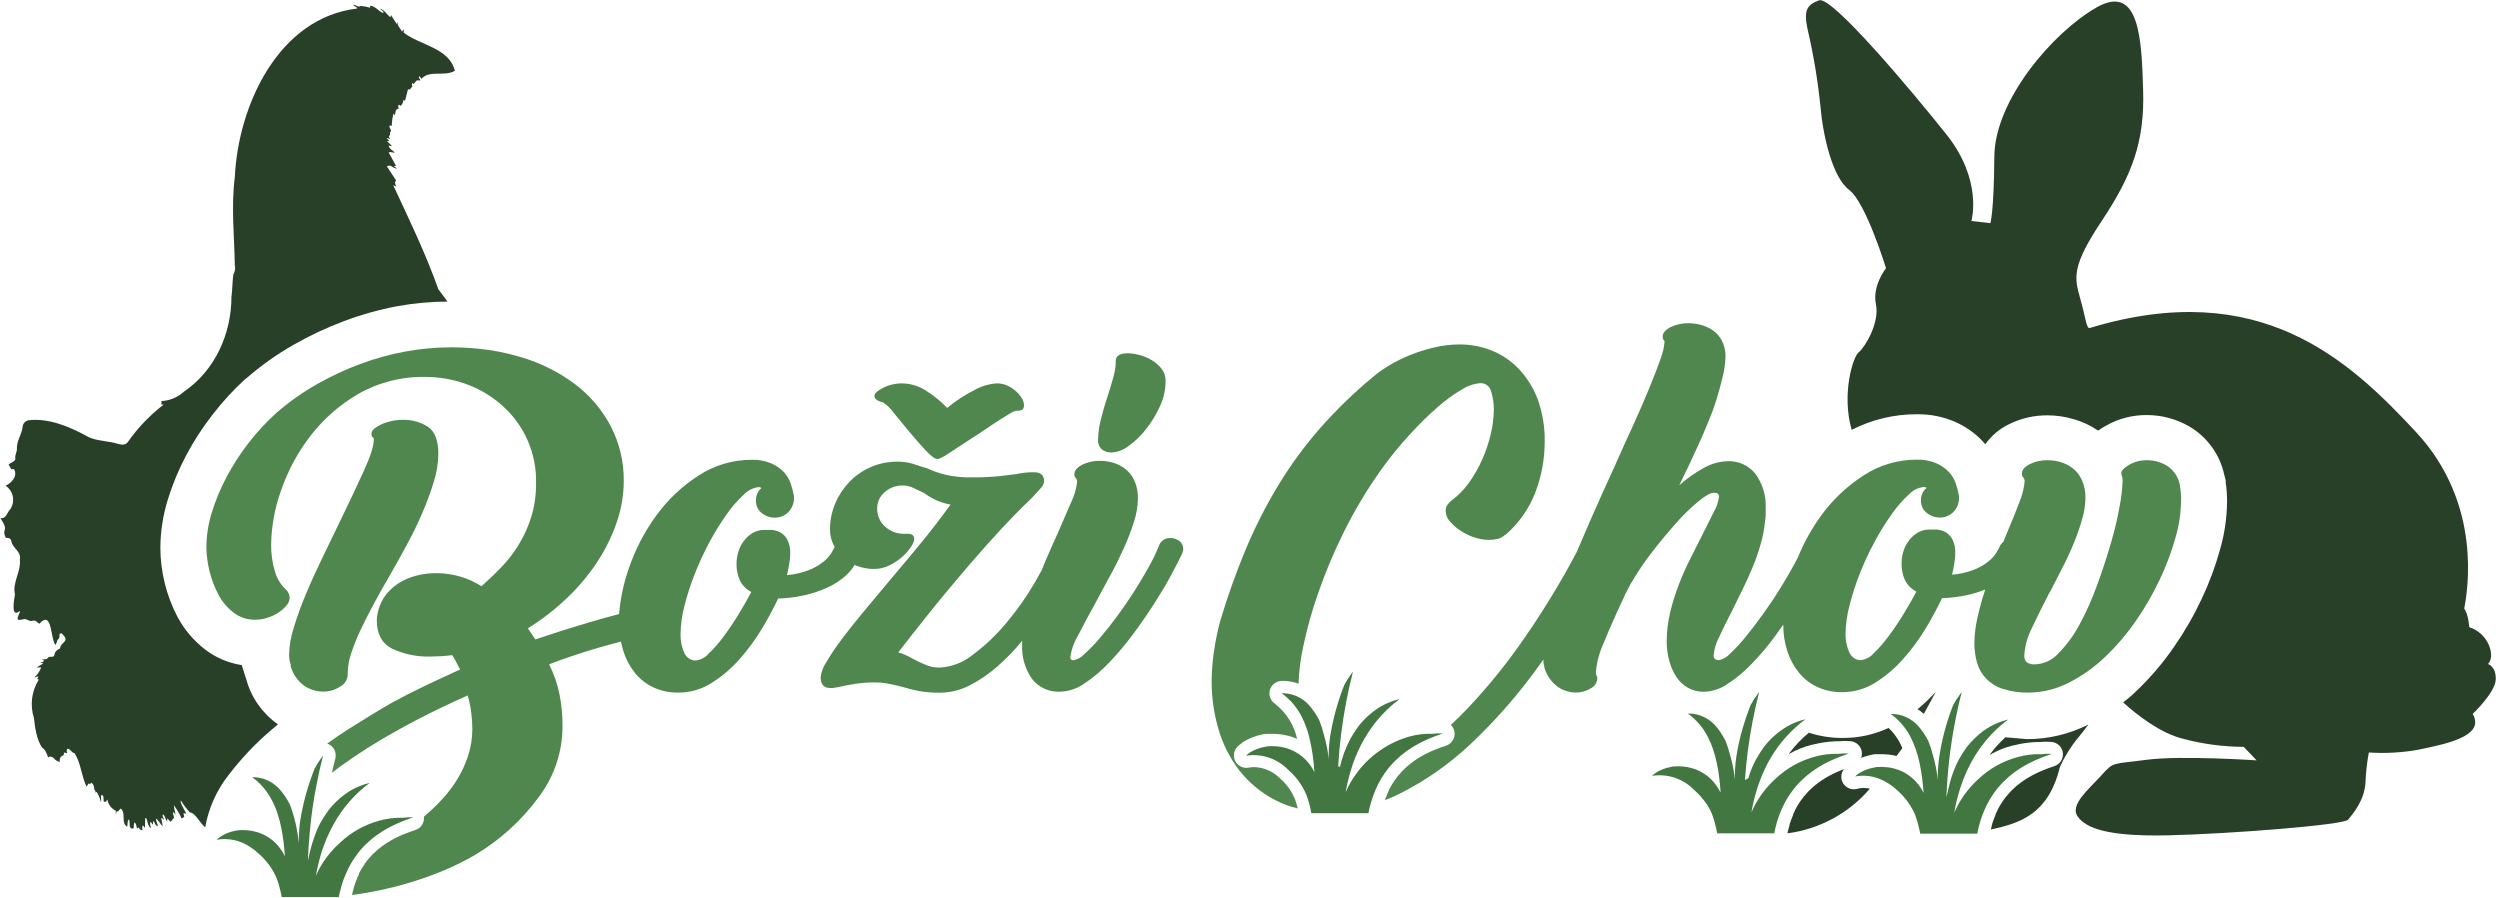 <svg width="543" height="195" viewBox="0 0 543 195" fill="none" xmlns="http://www.w3.org/2000/svg">
<path d="M404.68 171.13C405.171 171.133 405.661 171.19 406.14 171.3C401.572 176.634 395.193 180.089 388.23 181C388.34 180.47 388.48 179.95 388.63 179.45C388.631 179.427 388.631 179.403 388.63 179.38C388.63 179.3 388.68 179.23 388.7 179.15V179.05C388.77 178.83 388.85 178.61 388.92 178.39C388.99 178.17 389.03 178.1 389.08 177.96C389.13 177.82 389.3 177.37 389.44 177.07V176.99V176.93C389.55 176.68 389.7 176.36 389.86 176.06V175.99L389.92 175.88L390.01 175.72C390.12 175.51 390.23 175.3 390.36 175.09C390.381 175.049 390.404 175.009 390.43 174.97C390.48 174.89 390.53 174.82 390.57 174.74C390.61 174.66 390.79 174.39 390.95 174.16L391.06 174L391.12 173.91L391.17 173.84C391.36 173.57 391.56 173.3 391.79 173.01C392.02 172.72 392.45 172.24 392.79 171.88L392.91 171.77L393.18 171.51C393.41 171.29 393.64 171.06 393.87 170.86L394.13 170.65L394.34 170.49C394.56 170.297 394.79 170.117 395.03 169.95L395.54 169.59C395.74 169.45 395.98 169.28 396.22 169.14C396.397 169.021 396.581 168.91 396.77 168.81L397.49 168.41L398.08 168.11L398.88 167.73L399.48 167.47C399.75 167.35 400.01 167.24 400.26 167.15L400.52 167.05C400.219 167.426 400.025 167.876 399.958 168.353C399.891 168.83 399.954 169.316 400.14 169.76C400.345 170.254 400.692 170.676 401.137 170.973C401.582 171.271 402.105 171.43 402.64 171.43C402.818 171.428 402.995 171.412 403.17 171.38C403.661 171.235 404.168 171.151 404.68 171.13V171.13Z" fill="#283F28"/>
<path d="M410.19 158.11C411.498 159.337 412.522 160.836 413.19 162.5C412.79 163.07 412.37 163.63 411.93 164.2C410.85 163.935 409.742 163.804 408.63 163.81C408.25 163.81 407.86 163.81 407.47 163.81H407.24C406.98 163.81 406.68 163.9 406.36 163.98C405.638 164.129 404.929 164.336 404.24 164.6C404.385 164.211 404.437 163.793 404.39 163.38C404.321 162.76 404.039 162.183 403.592 161.747C403.145 161.311 402.562 161.044 401.94 160.99C401.561 160.953 401.181 160.937 400.8 160.94C400.339 160.938 399.878 160.962 399.42 161.01C399.18 161.01 398.93 161.01 398.67 161.01C397.04 161.07 395.42 161.305 393.84 161.71H393.74C391.885 162.143 390.108 162.858 388.47 163.83C389.737 162.081 391.226 160.505 392.9 159.14C395.242 159.91 397.694 160.295 400.16 160.28C403.623 160.312 407.05 159.571 410.19 158.11V158.11Z" fill="#283F28"/>
<path d="M420.46 150.25C419.46 152.08 418.65 153.65 417.86 155.04C417.428 154.678 416.974 154.344 416.5 154.04C417.913 152.877 419.236 151.61 420.46 150.25V150.25Z" fill="#283F28"/>
<path d="M453.6 157.36C452.95 158.25 452.22 159.21 451.4 160.2C449.779 162.151 448.433 164.314 447.4 166.63C444.92 176.78 438.9 178.77 432.4 180.17C432.46 179.91 432.53 179.66 432.61 179.41C432.611 179.387 432.611 179.363 432.61 179.34C432.61 179.26 432.66 179.19 432.68 179.11V179.01C432.75 178.79 432.83 178.57 432.9 178.35C432.97 178.13 433.01 178.06 433.06 177.92C433.11 177.78 433.28 177.33 433.42 177.03V176.95V176.89C433.53 176.64 433.68 176.32 433.84 176.02V175.95L433.9 175.84L433.99 175.68C434.1 175.47 434.21 175.26 434.34 175.05C434.361 175.009 434.384 174.969 434.41 174.93C434.46 174.85 434.51 174.78 434.55 174.7C434.59 174.62 434.77 174.35 434.93 174.12L435.04 173.96L435.1 173.87L435.15 173.8C435.34 173.53 435.54 173.26 435.77 172.97C436 172.68 436.43 172.2 436.77 171.84L436.89 171.73L437.16 171.47C437.39 171.25 437.62 171.02 437.85 170.82L438.11 170.61L438.32 170.45C438.54 170.257 438.77 170.077 439.01 169.91L439.52 169.55C439.72 169.41 439.96 169.24 440.2 169.1C440.377 168.981 440.561 168.87 440.75 168.77V168.77L441.47 168.37L442.06 168.07L442.86 167.69L443.46 167.43C443.73 167.31 443.99 167.2 444.24 167.11L444.91 166.85L446.17 166.42C446.769 166.234 447.285 165.846 447.629 165.321C447.972 164.797 448.123 164.169 448.054 163.546C447.986 162.922 447.702 162.342 447.253 161.905C446.803 161.468 446.215 161.201 445.59 161.15C445.211 161.113 444.831 161.097 444.45 161.1C443.989 161.098 443.528 161.122 443.07 161.17C442.83 161.17 442.58 161.17 442.32 161.17C440.69 161.23 439.07 161.465 437.49 161.87H437.39C435.535 162.303 433.758 163.018 432.12 163.99C433.135 162.592 434.291 161.302 435.57 160.14V160.14L440.26 160.54C444.895 160.547 449.466 159.457 453.6 157.36V157.36Z" fill="#283F28"/>
<path d="M537.06 155.07C537.483 155.699 537.674 156.456 537.6 157.21C537.07 160.77 528.68 162.05 525.26 162.84C521.718 163.476 518.111 163.677 514.52 163.44C514.11 165.561 513.866 167.711 513.79 169.87C513.58 174 510.92 176.87 510.01 178.03C509.1 179.19 484.41 181.11 471.11 181.43C457.81 181.75 453.11 179.9 451.28 177.36C449.45 174.82 453.77 171.36 456.46 168.36C459.15 165.36 458.81 166.02 466.2 165.03C473.59 164.04 490.14 165.15 490.14 165.15L487.34 162.22C482.924 162.2 478.529 161.618 474.26 160.49C469.26 159.28 464.26 155.37 461.15 152.57C462.15 151.79 463.15 150.95 464.05 150.06C467.061 147.193 469.769 144.022 472.13 140.6C474.447 137.275 476.478 133.759 478.2 130.09C479.816 126.683 481.138 123.143 482.15 119.51C483.151 116.095 483.679 112.559 483.72 109C483.728 107.591 483.627 106.184 483.42 104.79V104.31L483.1 103.08C482.622 100.896 481.696 98.836 480.378 97.03C479.061 95.224 477.383 93.712 475.45 92.59C472.689 91.005 469.564 90.164 466.38 90.15C463.191 90.109 460.05 90.932 457.29 92.53C456.746 92.836 456.219 93.169 455.71 93.53C454.039 92.384 452.186 91.529 450.23 91C448.452 90.484 446.611 90.218 444.76 90.21C441.791 90.183 438.859 90.869 436.21 92.21C434.217 93.204 432.5 94.674 431.21 96.49C430.96 96.19 430.69 95.89 430.42 95.61C428.757 93.922 426.789 92.565 424.62 91.61C422.003 90.487 419.177 89.932 416.33 89.98C411.41 89.958 406.556 91.121 402.18 93.37C399.93 85.46 402.52 77.48 403.66 76.57C405.09 75.43 408.3 70.07 407.45 66.07C406.6 62.07 409.64 58.25 409.64 58.25C409.64 58.25 405.27 43.97 401.64 41.25C398.01 38.53 395.94 29.53 395.39 23C394.812 17.373 393.877 11.788 392.59 6.28C391.75 2.28 392.41 1.06 395.12 0.07C397.83 -0.92 414.81 19.21 422.78 29.22C430.75 39.23 428.19 48 428.19 48L432.31 48.47C432.31 48.47 433.08 46.21 433.17 33.99C433.26 21.77 445.84 7.09 455.31 1.65C464.78 -3.79 465.17 8.76 465.49 19.72C465.81 30.68 463.17 37.93 456.58 47.85C449.99 57.77 450.5 60.17 451.8 64.75C453.1 69.33 453.15 71.47 453.93 71.23C490.84 60.07 510.14 78.12 524.75 93.83C539.36 109.54 535.89 128.66 535.23 132.22C536.14 133.37 536.33 136.22 536.33 136.22C537.272 136.528 538.138 137.032 538.871 137.699C539.603 138.366 540.186 139.181 540.58 140.09C541.8 143.09 540.37 144.22 540.37 144.22C540.37 144.22 542.14 144.69 542.08 147.54C542.02 150.39 537.06 155.07 537.06 155.07Z" fill="#283F28"/>
<path d="M85.4 40.22L86.1 40.54C85.89 40.06 85.61 39.67 86.03 39.19C85.38 38.19 84.71 37.19 84.03 36.13C85.03 35.59 85.26 36.64 86.22 36.61L85.56 36.08L86 36C85.43 35 85 34.08 84.41 33.14C84.89 32.86 85.29 33.23 85.77 33.14C85.26 32.65 84.57 32.36 84.39 31.6L85.06 31.75V31.64L84.06 30.64H84.57L84 30.05V30C84.2 30 84.41 30.1 84.74 30.19C84.51 29.82 84.32 29.54 84.74 29.32C84.74 29.22 84.64 28.82 84.74 28.74C85.3 28.23 84.33 27.81 84.66 27.23L85.09 27.36C85.107 26.437 85.238 25.52 85.48 24.63C85.59 24.81 85.66 24.94 85.77 25.1C85.97 23.6 86.08 23.83 86.53 23.62C86.64 23.35 86.3 23.01 86.68 22.73L87 23C87.58 22.49 87.43 22.33 87.64 21.69L87.96 21.92C88.19 21.06 88.4 20.23 88.62 19.37C89.23 19.67 89.19 18.94 89.54 18.89C89.54 18.56 89.37 18.26 89.65 17.95C89.71 18.11 89.74 18.23 89.77 18.3L90.53 17.46H91.33C91.24 17.13 90.72 16.8 91.11 16.56L91.53 17.12C93.33 15.12 96.53 16.72 98.8 15.38C97.57 10.38 91.27 9.85 87.69 7.1C87.69 6.85 87.69 6.63 87.69 6.34L87.3 6.89C87.02 6.12 86.3 5.73 86.3 4.75L86.15 5.21L84.94 3.27C84.94 3.43 84.84 3.56 84.77 3.75C83.94 3.07 83.53 2.18 82.52 1.85C82.78 2.22 83.22 2.32 83.32 2.73C82.88 3.14 81.43 1.1 80.39 1.29C80.39 1.42 80.39 1.55 80.39 1.68C79.717 1.472 79.022 1.338 78.32 1.28C77.86 1.69 77.32 1.09 76.84 1.02C76.813 1.058 76.79 1.098 76.77 1.14L77.57 1.7C77.57 1.75 77.57 1.8 77.57 1.85C60.45 3.88 51.73 22.92 51 38.48C50.19 44.87 50.89 51.22 51 57.57C51.085 57.907 51.102 58.258 51.048 58.602C50.995 58.945 50.873 59.275 50.69 59.57C50.45 61.11 50.51 62.85 50.27 64.49C50.27 72.49 46.68 80.49 39.98 85.04C38.591 86.327 36.782 87.066 34.89 87.12L35.14 87.24C35.14 87.43 35.05 87.62 35 87.83L35.53 87.89C32.583 90.156 29.994 92.853 27.85 95.89C26.96 97.22 25.41 96.21 24.21 96.06C22.28 95.68 20.32 95.64 18.6 94.59C14.9 92.59 10.6 90.83 6.37 91.26C5.987 91.284 5.627 91.448 5.358 91.721C5.088 91.994 4.929 92.357 4.91 92.74C4.72 94.32 3.67 95.67 3.67 97.3C3.77 98.1 3.2 98.74 3.33 99.51C3.46 100.28 2.24 100.42 1.87 100.94L2.48 101.94C2.9 101.84 3.05 101.84 3.12 102.04C3.81 103.52 2.47 104.91 1.22 105.5C1.623 105.77 1.968 106.116 2.237 106.52C2.505 106.924 2.691 107.376 2.784 107.852C2.877 108.328 2.875 108.817 2.778 109.292C2.681 109.767 2.492 110.219 2.22 110.62C1.45 111.38 1.41 112.71 0.08 112.53C2.15 115.6 0.21 114.63 1.27 116.83C1.79 116.77 2.41 116.95 2.46 117.54C2.71 119.12 4.69 119.72 4.31 121.54C4.61 124.16 2.63 126.54 3.25 129.1C3.1 130.03 2.25 134.38 4.25 132.74L4.36 132.82C3.96 133.94 3.1 135.05 5.08 134.5C5.79 134.27 6.31 135.08 7.08 134.84C7.85 134.6 8 135.23 8.55 135.46C11.4 132.4 10.91 138.6 12.01 140.07C12.39 139.73 12.29 139.19 12.6 138.88C13.08 138.52 12.87 138.11 12.93 137.67C13.41 137.5 13.41 137.49 13.67 137.87C15.22 139.37 13.08 139.52 13.06 140.82C12.47 141.12 11.9 141.48 11.82 142.23C11.807 142.347 11.751 142.454 11.661 142.53C11.572 142.607 11.457 142.646 11.34 142.64C11.08 142.64 10.62 142.64 10.44 142.82C10.19 143.33 9.6 143.13 9.09 143.29L9.59 143.49C9.42 143.86 9.07 143.82 8.76 143.92C8.97 143.992 9.184 144.052 9.4 144.1L7.95 144.97H8.95C8.633 145.776 8.149 146.505 7.53 147.11C7.81 147.25 8.01 146.75 8.34 147.03L8.05 147.49L8.44 147.6C7.665 148.821 7.166 150.196 6.98 151.63C6.793 153.064 6.923 154.522 7.36 155.9C7.61 158.12 7.95 160.59 9.13 162.37C9.92 162.85 10.13 163.72 10.46 164.51C10.84 164.07 11.61 164.51 11.89 164.89C12.17 165.27 12.59 165.27 12.94 165.57C12.94 164.81 13.07 164.22 13.8 164.07C13.85 163.83 13.88 163.66 13.92 163.46L14.64 163.59C14.545 163.45 14.495 163.284 14.495 163.115C14.495 162.946 14.545 162.78 14.64 162.64C15.21 162.5 15.52 163.56 16.18 163.57C17.56 165.66 17.68 168.51 18.79 170.87C18.97 170.61 19.11 170.37 19.27 170.13L19.56 170.35L19.79 169.98C20.42 170.37 20.42 170.92 20.5 171.53C20.78 171.66 20.7 171.98 20.78 172.16L21 172C21.424 172.695 21.741 173.451 21.94 174.24C22.1 173.7 21.77 173.18 22.03 172.64C22.72 172.78 22.41 173.64 22.53 174.13H23.02C23.11 173.98 23.19 173.86 23.32 173.63C23.397 174.158 23.605 174.659 23.924 175.087C24.244 175.515 24.665 175.856 25.15 176.08C25.15 176.31 25.15 176.61 25.15 176.9L25.34 176.22C25.87 176.38 25.87 175.75 26.24 175.63C27.45 176.63 26.19 178.76 27.62 179.55C27.8 179.01 27.55 178.42 28.01 177.94C28.36 178.63 27.77 180.17 29.01 179.94C29.01 179.54 29.11 179.13 29.17 178.61C29.75 178.96 29.54 179.61 29.81 179.94C29.922 179.853 30.039 179.773 30.16 179.7C30.29 180.09 30.5 180.34 30.94 180.31C30.94 180 30.78 179.64 31.04 179.26L31.5 179.83C31.5 179.09 31.5 178.38 31.55 177.67H31.73C32.17 178.39 31.96 179.42 32.84 179.88C32.72 179.42 32.44 178.99 32.72 178.48L33.24 179.16C33.24 178.85 33.24 178.64 33.24 178.43L33.37 178.38C33.69 178.7 33.72 179.48 34.3 179.38C34.2 178.85 33.85 178.38 33.92 177.77C34.52 178.28 34.78 178.97 35.34 179.47C35.23 178.87 35.12 178.27 35.02 177.68L35.13 177.63L35.57 178.08C35.63 177.62 35.13 177.32 35.4 176.87C35.94 177.25 35.85 177.96 36.31 178.43C36.31 178.16 36.31 177.99 36.31 177.82H36.41L37.06 178.51C37.31 178.21 37.54 177.94 37.8 177.61C37.73 177.3 37.63 176.89 37.54 176.48L37.66 176.41C37.855 176.577 38.024 176.772 38.16 176.99C37.962 176.303 37.825 175.601 37.75 174.89C38.426 175.774 38.991 176.738 39.43 177.76L40.02 177.46C39.97 177.21 39.91 176.96 39.84 176.61L40.47 176.75C40.11 175.89 39.08 174.53 39.26 173.81C39.828 174.766 40.499 175.658 41.26 176.47C42.37 176.47 43.44 178.81 44.57 179.69C45.292 175.588 47.008 171.725 49.57 168.44C52.357 164.772 55.536 161.418 59.05 158.44C59.48 158.06 59.94 157.7 60.38 157.33C57.029 154.992 54.599 151.558 53.51 147.62L52.51 144.46C49.596 144.018 46.843 142.841 44.51 141.04C42.026 139.117 39.98 136.686 38.51 133.91C36.118 129.302 34.856 124.192 34.83 119C34.852 115.411 35.408 111.845 36.48 108.42C37.49 105.15 38.806 101.983 40.41 98.96C42.053 95.847 43.967 92.886 46.13 90.11C48.287 87.302 50.686 84.688 53.3 82.3H53.36L53.43 82.24C56.617 79.448 60.078 76.985 63.76 74.89C67.282 72.877 70.96 71.151 74.76 69.73C78.516 68.32 82.387 67.239 86.33 66.5C89.921 65.854 93.561 65.52 97.21 65.5L95.21 62.82C92.43 55 88.86 47.64 85.4 40.22Z" fill="#283F28"/>
<path d="M95.21 98.56C95.178 100.645 94.841 102.713 94.21 104.7C93.492 107.042 92.637 109.339 91.65 111.58C90.65 113.96 89.45 116.33 88.18 118.67C86.91 121.01 85.63 123.3 84.36 125.51C83.22 127.45 82.13 129.4 81.09 131.34C80.05 133.28 79.09 135.15 78.27 136.92C77.503 138.545 76.835 140.215 76.27 141.92C75.811 143.264 75.558 144.67 75.52 146.09V146.7C75.472 147.204 75.301 147.688 75.019 148.108C74.739 148.529 74.357 148.873 73.91 149.11C72.781 149.863 71.446 150.247 70.09 150.21C68.665 150.182 67.277 149.748 66.09 148.96C64.585 147.875 63.52 146.285 63.09 144.48H63.19C62.92 143.74 62.784 142.958 62.79 142.17C62.843 140.205 63.18 138.259 63.79 136.39C64.53 133.932 65.401 131.515 66.4 129.15C67.473 126.57 68.68 123.903 70.02 121.15C71.36 118.397 72.667 115.697 73.94 113.05C75.88 109.05 77.573 105.463 79.02 102.29C80.467 99.117 81.187 96.873 81.18 95.56C81.168 95.437 81.168 95.313 81.18 95.19C81.012 95.087 80.876 94.938 80.787 94.761C80.699 94.585 80.662 94.387 80.68 94.19C80.68 93.52 81.38 92.87 82.79 92.19C84.276 91.519 85.89 91.178 87.52 91.19C89.46 91.139 91.37 91.676 93 92.73C94.45 93.74 95.21 95.68 95.21 98.56Z" fill="#50874F"/>
<path d="M222.4 87.9C222.426 88.088 222.412 88.279 222.36 88.461C222.309 88.644 222.22 88.813 222.1 88.96C221.665 89.18 221.174 89.266 220.69 89.21C220.243 89.313 219.819 89.5 219.44 89.76C218.8 90.13 218.01 90.62 217.07 91.22C216.13 91.82 215.13 92.5 214.07 93.22C213.01 93.94 211.92 94.67 210.85 95.33C209.11 96.48 207.58 97.46 206.27 98.33C205.51 98.884 204.683 99.341 203.81 99.69H203.61C203.07 99.69 202.23 99.09 201.1 97.88C199.97 96.67 198.78 95.33 197.58 93.88C196.38 92.43 195.13 90.88 194.06 89.6C193.468 88.742 192.714 88.008 191.84 87.44C190.57 87.11 189.93 86.64 189.93 86.03C189.93 85.42 190.54 84.91 191.74 84.27C193.014 83.604 194.432 83.261 195.87 83.27C197.726 83.284 199.54 83.825 201.1 84.83C202.794 85.886 204.346 87.153 205.72 88.6C207.569 87.076 209.581 85.761 211.72 84.68C213.19 83.864 214.822 83.383 216.5 83.27C217.314 83.259 218.12 83.43 218.86 83.77C219.529 84.084 220.146 84.499 220.69 85C221.211 85.458 221.654 85.999 222 86.6C222.236 86.995 222.373 87.441 222.4 87.9V87.9Z" fill="#50874F"/>
<path d="M257 119.28C256.992 119.467 256.958 119.652 256.9 119.83C256.845 120.017 256.779 120.201 256.7 120.38C256.16 121.52 255.373 123.047 254.34 124.96C253.34 126.87 252.07 128.96 250.67 131.14C249.27 133.32 247.72 135.58 246.04 137.83C244.443 139.979 242.713 142.027 240.86 143.96C239.246 145.671 237.441 147.191 235.48 148.49C233.944 149.57 232.127 150.178 230.25 150.24C229.09 150.298 227.933 150.078 226.875 149.598C225.817 149.118 224.89 148.392 224.17 147.48C222.615 145.266 221.854 142.591 222.01 139.89C222.01 139.65 222.01 139.41 222.01 139.17C220.361 141.208 218.538 143.099 216.56 144.82C214.733 146.416 212.719 147.783 210.56 148.89C208.599 149.902 206.427 150.437 204.22 150.45C202.672 150.477 201.125 150.357 199.6 150.09C198.444 149.875 197.302 149.591 196.18 149.24C195.18 148.97 194.18 148.74 193.18 148.54C192.12 148.326 191.041 148.222 189.96 148.23C188.531 148.215 187.102 148.319 185.69 148.54C184.45 148.74 183.39 148.94 182.52 149.14C182.183 149.187 181.849 149.254 181.52 149.34C181.139 149.423 180.749 149.456 180.36 149.44C178.95 149.44 178.25 148.67 178.25 147.13C178.39 145.921 178.822 144.764 179.51 143.76C180.525 142.056 181.633 140.411 182.83 138.83C184.203 136.99 185.793 134.99 187.6 132.83C189.407 130.67 191.283 128.423 193.23 126.09C195.783 123.077 198.117 120.28 200.23 117.7C202.343 115.12 204.42 112.42 206.46 109.6C205.279 109.391 204.131 109.021 203.05 108.5C202.17 108.067 201.327 107.562 200.53 106.99L198.42 106C197.69 105.626 196.88 105.437 196.06 105.45C194.615 105.416 193.211 105.939 192.14 106.91C191.634 107.335 191.227 107.866 190.949 108.466C190.671 109.065 190.528 109.719 190.53 110.38C190.505 111.131 190.645 111.879 190.94 112.57C191.236 113.261 191.679 113.879 192.24 114.38C193.391 115.428 194.904 115.987 196.46 115.94H197.26C198.14 115.94 198.57 116.34 198.57 117.14C198.482 117.705 198.259 118.24 197.92 118.7C197.402 119.502 196.776 120.229 196.06 120.86C195.214 121.626 194.265 122.269 193.24 122.77C192.18 123.307 191.008 123.585 189.82 123.58C188.584 123.585 187.357 123.364 186.2 122.93L185.64 122.69C185.094 123.583 184.42 124.392 183.64 125.09C182.439 126.134 181.092 126.997 179.64 127.65C178.037 128.38 176.361 128.936 174.64 129.31C172.789 129.718 170.904 129.953 169.01 130.01C167.951 132.25 166.776 134.433 165.49 136.55C164.074 138.911 162.44 141.134 160.61 143.19C158.844 145.199 156.796 146.94 154.53 148.36C152.364 149.728 149.852 150.446 147.29 150.43C145.416 150.458 143.559 150.061 141.86 149.27C140.303 148.532 138.935 147.447 137.86 146.1C136.762 144.706 135.929 143.124 135.4 141.43C135.187 140.747 135.013 140.053 134.88 139.35C133.213 139.777 131.547 140.233 129.88 140.72C126.287 141.76 122.75 142.95 119.27 144.29C120.311 146.36 121.071 148.559 121.53 150.83C121.97 153.08 122.188 155.368 122.18 157.66C122.197 163.146 120.444 168.491 117.18 172.9C113.461 178.035 108.739 182.362 103.3 185.62C100.908 187.014 98.422 188.24 95.86 189.29C90.47 191.47 84.856 193.049 79.12 194C78.21 194.16 77.31 194.29 76.44 194.39C76.53 193.99 76.64 193.59 76.75 193.2C76.754 193.18 76.754 193.16 76.75 193.14C76.772 193.059 76.799 192.978 76.83 192.9V192.81C76.9 192.58 76.97 192.37 77.05 192.15L77.2 191.71C77.3 191.44 77.43 191.13 77.56 190.83V190.75C77.68 190.5 77.83 190.17 77.98 189.88V189.8V189.7L78.07 189.53L78.42 188.91L78.49 188.78C78.543 188.707 78.589 188.63 78.63 188.55C78.73 188.39 78.86 188.2 79.02 187.97L79.12 187.82L79.18 187.72V187.65C79.37 187.38 79.57 187.11 79.8 186.83C80.03 186.55 80.46 186.06 80.8 185.69L80.91 185.58C81.008 185.499 81.102 185.412 81.19 185.32C81.41 185.1 81.65 184.87 81.88 184.68C81.958 184.604 82.041 184.534 82.13 184.47L82.34 184.3L83.03 183.76L83.54 183.41L84.22 182.96L84.77 182.63L85.49 182.22L86.09 181.92L86.88 181.54L87.49 181.28L88.27 180.97L88.95 180.71C89.33 180.57 89.77 180.41 90.21 180.27C90.798 180.086 91.304 179.705 91.643 179.192C91.982 178.678 92.133 178.062 92.07 177.45L92.19 177.36H92.09C93.383 176.279 94.608 175.12 95.76 173.89C97.021 172.563 98.15 171.116 99.13 169.57C100.16 167.951 100.986 166.211 101.59 164.39C102.251 162.458 102.588 160.431 102.59 158.39C102.589 157.146 102.506 155.903 102.34 154.67C102.183 153.445 101.929 152.235 101.58 151.05C97.86 152.697 94.233 154.437 90.7 156.27C89.16 157.07 87.663 157.877 86.21 158.69C81.877 161.076 77.695 163.727 73.69 166.63C73.14 167.04 72.6 167.44 72.08 167.85C72.31 166.85 72.56 165.77 72.83 164.74C72.985 164.138 72.928 163.5 72.667 162.935C72.407 162.37 71.959 161.913 71.4 161.64C71.294 161.588 71.183 161.545 71.07 161.51C72.55 160.43 74.077 159.39 75.65 158.39C79.237 156.11 82.437 154.167 85.25 152.56C87.33 151.42 89.663 150.23 92.25 148.99L92.59 148.83C95.057 147.65 97.507 146.513 99.94 145.42C99.67 144.95 99.39 144.42 99.09 143.81C98.836 143.289 98.548 142.785 98.23 142.3C97.31 142.42 96.38 142.5 95.46 142.54C94.84 142.54 94.23 142.6 93.61 142.6C90.698 142.708 87.801 142.122 85.16 140.89C82.947 139.75 81.84 137.707 81.84 134.76C81.878 133.711 82.084 132.674 82.45 131.69C82.906 130.429 83.625 129.28 84.56 128.32C85.716 127.147 87.102 126.224 88.63 125.61C90.73 124.801 92.971 124.423 95.22 124.5C98.536 124.569 101.769 125.544 104.57 127.32C104.77 127.14 104.98 126.97 105.18 126.77C106.44 125.66 107.7 124.45 108.94 123.15C110.395 121.63 111.676 119.953 112.76 118.15C113.891 116.266 114.788 114.251 115.43 112.15C116.12 109.817 116.457 107.393 116.43 104.96C116.512 101.749 115.883 98.56 114.588 95.621C113.294 92.682 111.365 90.066 108.94 87.96L108.69 87.74C106.425 85.802 103.817 84.306 101 83.33C98.267 82.378 95.394 81.885 92.5 81.87C87.343 81.748 82.251 83.034 77.77 85.59C73.708 87.958 70.151 91.101 67.3 94.84C64.576 98.414 62.448 102.406 61 106.66C59.679 110.357 58.967 114.244 58.89 118.17C58.861 120.159 59.13 122.141 59.69 124.05C60.104 125.585 60.943 126.971 62.11 128.05C62.358 128.282 62.557 128.563 62.694 128.874C62.832 129.185 62.905 129.52 62.91 129.86C62.888 130.456 62.658 131.025 62.26 131.47C61.775 132.061 61.206 132.576 60.57 133C59.819 133.494 59.005 133.884 58.15 134.16C57.261 134.458 56.328 134.61 55.39 134.61C53.676 134.63 52.006 134.062 50.66 133C49.303 131.944 48.191 130.607 47.4 129.08C45.785 125.96 44.906 122.512 44.83 119C44.831 116.399 45.225 113.813 46 111.33C46.826 108.654 47.904 106.062 49.22 103.59C51.987 98.377 55.634 93.681 60 89.71C62.685 87.368 65.596 85.297 68.69 83.53C71.745 81.78 74.939 80.285 78.24 79.06C81.44 77.864 84.74 76.954 88.1 76.34C91.333 75.748 94.613 75.447 97.9 75.44C99.904 75.438 101.907 75.538 103.9 75.74C106.95 76.035 109.964 76.625 112.9 77.5C117.197 78.721 121.236 80.713 124.82 83.38C128.084 85.827 130.762 88.97 132.66 92.58C134.561 96.259 135.53 100.349 135.48 104.49C135.47 107.573 134.942 110.632 133.92 113.54C132.855 116.611 131.403 119.535 129.6 122.24C127.706 125.078 125.495 127.692 123.01 130.03C120.452 132.454 117.654 134.612 114.66 136.47L116.27 138.88C120.43 137.48 124.403 136.223 128.19 135.11C130.277 134.497 132.37 133.917 134.47 133.37C134.739 130.039 135.431 126.756 136.53 123.6C137.929 119.448 139.952 115.533 142.53 111.99C145.029 108.543 148.149 105.593 151.73 103.29C155.166 101.045 159.185 99.856 163.29 99.87C164.717 99.822 166.139 100.078 167.46 100.62C168.475 101.056 169.398 101.68 170.18 102.46C170.876 103.189 171.408 104.058 171.74 105.01C172.05 105.902 172.284 106.819 172.44 107.75V107.85C172.489 108.48 172.402 109.114 172.184 109.707C171.967 110.301 171.624 110.84 171.18 111.29C170.412 112.03 169.387 112.442 168.32 112.44C167.277 112.449 166.262 112.095 165.45 111.44C165.043 111.126 164.717 110.718 164.499 110.252C164.282 109.786 164.179 109.274 164.2 108.76C164.173 108.237 164.267 107.715 164.475 107.234C164.683 106.753 165 106.328 165.4 105.99C165.244 105.9 165.076 105.832 164.9 105.79C163.635 105.908 162.456 106.48 161.58 107.4C160.187 108.682 158.939 110.114 157.86 111.67C156.496 113.59 155.253 115.594 154.14 117.67C152.93 119.917 151.855 122.235 150.92 124.61C150.014 126.891 149.259 129.23 148.66 131.61C148.129 133.615 147.844 135.676 147.81 137.75C147.777 139.126 148.051 140.492 148.61 141.75C148.802 142.259 149.145 142.696 149.595 143.002C150.044 143.308 150.577 143.468 151.12 143.46C152.191 143.33 153.178 142.811 153.89 142C155.068 140.873 156.146 139.645 157.11 138.33C158.21 136.863 159.297 135.253 160.37 133.5C161.45 131.76 162.37 130.12 163.19 128.58C162.091 128.026 161.208 127.122 160.68 126.01C160.191 124.884 159.949 123.667 159.97 122.44C159.976 121.555 160.11 120.676 160.37 119.83C160.629 118.977 161.039 118.178 161.58 117.47C162.096 116.778 162.746 116.197 163.49 115.76C164.254 115.314 165.126 115.086 166.01 115.1C166.41 115.1 166.93 115.1 167.56 115.1C168.209 115.138 168.843 115.311 169.42 115.61C170.081 115.962 170.624 116.501 170.98 117.16C171.471 118.124 171.699 119.2 171.64 120.28C171.629 121.005 171.559 121.727 171.43 122.44C171.3 123.28 171.13 124.1 170.93 124.91C172.586 124.778 174.213 124.404 175.76 123.8C176.861 123.367 177.892 122.774 178.82 122.04C179.488 121.518 180.066 120.89 180.53 120.18C180.816 119.732 181.07 119.264 181.29 118.78C181.197 118.632 181.113 118.479 181.04 118.32C180.537 117.303 180.277 116.184 180.28 115.05C180.264 113.064 180.659 111.096 181.44 109.27C182.185 107.535 183.243 105.952 184.56 104.6C185.9 103.226 187.502 102.135 189.271 101.391C191.041 100.648 192.941 100.266 194.86 100.27C196.052 100.25 197.241 100.418 198.38 100.77C199.38 101.11 200.43 101.45 201.5 101.77C202.759 102.351 204.072 102.807 205.42 103.13C207.268 103.537 209.158 103.722 211.05 103.68C213.013 103.702 214.976 103.619 216.93 103.43C218.44 103.26 219.7 103.11 220.7 102.98C221.37 102.84 221.99 102.74 222.56 102.67C223.224 102.601 223.892 102.568 224.56 102.57C226.04 102.57 226.78 103.21 226.78 104.49C226.746 105.038 226.511 105.554 226.12 105.94C225.69 106.45 224.97 107.23 223.96 108.31C223.02 109.183 221.78 110.407 220.24 111.98C218.7 113.553 216.757 115.647 214.41 118.26C212.057 120.88 209.29 124.097 206.11 127.91C202.93 131.723 199.263 136.317 195.11 141.69C196.158 142.007 197.165 142.447 198.11 143C198.98 143.47 199.88 143.9 200.82 144.3C201.818 144.757 202.902 144.995 204 145C206.687 144.875 209.261 143.886 211.34 142.18C214.019 140.18 216.45 137.867 218.58 135.29C220.844 132.602 222.878 129.729 224.66 126.7C225.23 125.7 225.73 124.82 226.21 123.93C226.49 123.23 226.78 122.52 227.08 121.82C227.98 119.71 228.87 117.71 229.74 115.82C230.81 113.4 231.74 111.16 232.66 109.08C233.351 107.66 233.791 106.13 233.96 104.56C233.94 104.344 233.871 104.136 233.76 103.95C233.65 103.842 233.55 103.725 233.46 103.6C233.372 103.395 233.338 103.172 233.36 102.95C233.36 102.21 233.91 101.56 235.02 100.95C236.265 100.345 237.637 100.05 239.02 100.09C239.941 100.1 240.856 100.235 241.74 100.49C242.682 100.765 243.567 101.209 244.35 101.8C245.204 102.468 245.89 103.328 246.35 104.31C246.923 105.564 247.2 106.932 247.16 108.31C247.125 110.01 246.835 111.696 246.3 113.31C245.681 115.28 244.943 117.21 244.09 119.09C243.18 121.09 242.2 123.09 241.09 125.09C239.98 127.09 239 129 238 130.84C236.59 133.39 235.31 135.77 234.18 137.98C233.284 139.452 232.702 141.093 232.47 142.8C232.47 143.21 232.7 143.41 233.17 143.41C234.059 143.228 234.868 142.769 235.48 142.1C236.686 141.026 237.812 139.867 238.85 138.63C240.09 137.19 241.363 135.583 242.67 133.81C243.977 132.037 245.217 130.227 246.39 128.38C247.56 126.53 248.62 124.76 249.56 123.05C250.357 121.637 251.061 120.174 251.67 118.67C251.831 118.132 252.166 117.663 252.622 117.336C253.078 117.008 253.629 116.841 254.19 116.86C254.913 116.842 255.62 117.076 256.19 117.52C256.456 117.727 256.668 117.995 256.809 118.302C256.95 118.608 257.015 118.943 257 119.28V119.28Z" fill="#50874F"/>
<path d="M253.17 82.78C253.162 84.619 252.763 86.436 252 88.11C251.207 89.892 250.2 91.572 249 93.11C247.915 94.53 246.628 95.783 245.18 96.83C244.104 97.694 242.787 98.204 241.41 98.29C240.699 98.292 240.003 98.083 239.41 97.69C239.072 97.392 238.813 97.015 238.656 96.593C238.499 96.171 238.449 95.716 238.51 95.27C238.548 93.861 238.749 92.462 239.11 91.1C239.52 89.46 239.98 87.83 240.52 86.22C240.987 84.82 241.407 83.43 241.78 82.05C242.075 81.074 242.26 80.067 242.33 79.05V78.44C242.33 77.3 243.2 76.73 244.94 76.73C245.844 76.745 246.743 76.883 247.61 77.14C248.549 77.389 249.445 77.777 250.27 78.29C251.064 78.779 251.763 79.409 252.33 80.15C252.901 80.906 253.197 81.833 253.17 82.78V82.78Z" fill="#50874F"/>
<path d="M281.24 173.52C281.494 174.196 281.704 174.887 281.87 175.59C280.157 175.203 278.503 174.591 276.95 173.77C273.913 172.198 271.252 169.987 269.15 167.29C267.089 164.602 265.556 161.548 264.63 158.29C263.666 154.989 263.174 151.569 263.17 148.13C263.178 145.911 263.345 143.695 263.67 141.5C263.984 139.33 264.421 137.18 264.98 135.06C266.566 129.684 268.445 124.4 270.61 119.23C272.638 114.392 275.025 109.713 277.75 105.23C280.421 100.852 283.466 96.713 286.85 92.86C290.386 88.857 294.235 85.142 298.36 81.75C299.431 80.853 300.575 80.047 301.78 79.34C303.213 78.487 304.711 77.748 306.26 77.13C307.953 76.44 309.699 75.885 311.48 75.47C313.311 75.032 315.187 74.811 317.07 74.81C319.443 74.811 321.795 75.262 324 76.14C326.23 77.031 328.239 78.396 329.89 80.14C331.689 82.046 333.087 84.294 334 86.75C335.059 89.734 335.571 92.884 335.51 96.05C335.499 99.744 334.821 103.406 333.51 106.86C332.129 110.503 329.848 113.736 326.88 116.26V116.16C326.443 116.611 325.883 116.924 325.27 117.06C324.643 117.199 324.002 117.266 323.36 117.26C322.281 117.249 321.21 117.063 320.19 116.71C319.129 116.361 318.119 115.87 317.19 115.25C316.338 114.701 315.572 114.026 314.92 113.25C314.353 112.635 314.026 111.836 314 111C313.976 110.537 314.098 110.079 314.35 109.69C314.617 109.316 314.933 108.979 315.29 108.69C316.754 107.613 318.034 106.306 319.08 104.82C320.215 103.232 321.181 101.53 321.96 99.74C322.752 97.96 323.372 96.108 323.81 94.21C324.222 92.496 324.44 90.742 324.46 88.98C324.48 87.622 324.274 86.27 323.85 84.98C323.728 84.466 323.433 84.011 323.014 83.69C322.594 83.37 322.077 83.203 321.55 83.22C320.125 83.337 318.751 83.804 317.55 84.58C315.676 85.678 313.914 86.958 312.29 88.4C310.178 90.242 308.175 92.206 306.29 94.28C304.029 96.715 301.928 99.293 300 102C296.934 106.304 294.215 110.845 291.87 115.58C289.738 119.864 287.881 124.28 286.31 128.8C284.993 132.547 283.921 136.375 283.1 140.26C282.492 142.965 282.137 145.72 282.04 148.49C281.042 148.136 279.998 147.934 278.94 147.89H278.42C277.848 147.893 277.291 148.076 276.829 148.415C276.368 148.753 276.025 149.229 275.851 149.775C275.677 150.32 275.68 150.906 275.859 151.45C276.038 151.993 276.385 152.466 276.85 152.8C279.33 154.706 281.058 157.426 281.73 160.48C281.137 160.221 280.525 160.007 279.9 159.84C278.738 159.534 277.541 159.383 276.34 159.39C275.96 159.39 275.57 159.39 275.18 159.39H274.95C274.69 159.39 274.39 159.48 274.07 159.55C272.678 159.821 271.346 160.343 270.14 161.09L269.97 161.2C269.671 161.404 269.384 161.624 269.11 161.86C268.97 161.98 268.86 162.09 268.79 162.16C268.413 162.54 268.157 163.022 268.053 163.547C267.95 164.072 268.005 164.616 268.21 165.11C268.415 165.604 268.762 166.026 269.207 166.323C269.652 166.621 270.175 166.78 270.71 166.78C270.884 166.778 271.058 166.762 271.23 166.73C271.632 166.651 272.04 166.611 272.45 166.61C274.523 166.69 276.49 167.546 277.96 169.01C279.392 170.235 280.516 171.78 281.24 173.52V173.52Z" fill="#50874F"/>
<path d="M473.72 109C473.668 111.639 473.261 114.259 472.51 116.79C471.643 119.88 470.516 122.891 469.14 125.79C467.659 128.949 465.912 131.976 463.92 134.84C461.95 137.694 459.692 140.338 457.18 142.73C454.842 144.971 452.182 146.852 449.29 148.31C446.581 149.694 443.583 150.421 440.54 150.43C438.681 150.474 436.827 150.2 435.06 149.62H434.96C433.633 149.182 432.428 148.438 431.44 147.45C430.504 146.491 429.817 145.316 429.44 144.03C429.206 143.26 429.046 142.47 428.96 141.67C428.869 141.007 428.825 140.339 428.83 139.67C428.856 137.842 429.077 136.021 429.49 134.24C429.944 132.146 430.515 130.08 431.2 128.05V128.05C429.974 128.534 428.714 128.925 427.43 129.22C425.579 129.628 423.694 129.863 421.8 129.92C420.741 132.16 419.566 134.343 418.28 136.46C416.861 138.819 415.227 141.041 413.4 143.1C411.634 145.109 409.586 146.85 407.32 148.27C405.154 149.637 402.641 150.355 400.08 150.34C399.54 150.34 399.01 150.34 398.5 150.26C397.166 150.115 395.865 149.75 394.65 149.18C393.093 148.442 391.725 147.357 390.65 146.01C389.546 144.619 388.708 143.036 388.18 141.34C387.608 139.536 387.321 137.653 387.33 135.76V135.68C386.72 136.54 386.11 137.41 385.47 138.27C383.917 140.385 382.22 142.39 380.39 144.27C378.817 145.908 377.063 147.361 375.16 148.6C373.684 149.613 371.949 150.185 370.16 150.25C368.932 150.28 367.719 149.987 366.64 149.4C365.625 148.824 364.762 148.015 364.12 147.04C363.417 145.957 362.89 144.769 362.56 143.52C362.187 142.141 362.002 140.718 362.01 139.29C362.015 137.175 362.267 135.067 362.76 133.01C363.259 130.926 363.897 128.878 364.67 126.88C365.429 124.928 366.287 123.015 367.24 121.15C368.18 119.3 369.05 117.58 369.85 115.97L372.32 111.04C372.892 110.052 373.249 108.955 373.37 107.82C373.37 107.29 373 107.02 372.27 107.02C371.54 107.02 370.39 107.66 368.85 108.93C367.088 110.41 365.439 112.021 363.92 113.75C362.18 115.75 360.43 117.81 358.69 120.09C357.105 122.135 355.661 124.287 354.37 126.53V126.42L353.06 129V128.9C353.031 128.925 353.006 128.955 352.989 128.99C352.972 129.024 352.962 129.062 352.96 129.1V129.2C351.08 133.16 349.557 136.597 348.39 139.51C347.445 141.521 346.85 143.679 346.63 145.89C346.595 146.164 346.63 146.443 346.73 146.7V146.59C346.873 146.835 346.942 147.116 346.93 147.4C346.9 147.844 346.754 148.273 346.506 148.643C346.259 149.013 345.919 149.312 345.52 149.51C344.526 150.131 343.372 150.447 342.2 150.42C340.838 150.388 339.513 149.968 338.38 149.21C336.911 148.117 335.854 146.559 335.38 144.79L335.48 144.89C335.357 144.568 335.273 144.232 335.23 143.89C335.23 143.68 335.23 143.46 335.23 143.24L334.41 144.39C330.017 150.56 325.034 156.287 319.53 161.49C314.916 165.873 309.679 169.549 303.99 172.4C302.93 172.91 301.88 173.4 300.82 173.78C300.82 173.66 300.91 173.53 300.95 173.4C300.99 173.27 301.18 172.82 301.31 172.52V172.44C301.42 172.19 301.57 171.86 301.72 171.57V171.49L301.78 171.39L301.86 171.22L302.21 170.6L302.29 170.47C302.34 170.4 302.38 170.32 302.43 170.24L302.81 169.66L302.92 169.51L302.98 169.41L303.03 169.34C303.21 169.07 303.42 168.8 303.65 168.52C303.88 168.24 304.31 167.75 304.65 167.38L304.77 167.27L305.04 167.01C305.27 166.79 305.5 166.56 305.73 166.37L305.99 166.16L306.19 165.99C306.4 165.82 306.65 165.62 306.89 165.45L307.39 165.1L308.07 164.65L308.63 164.32C308.87 164.18 309.1 164.04 309.35 163.92L309.94 163.61L310.74 163.23L311.34 162.97C311.62 162.85 311.88 162.75 312.13 162.66L312.8 162.4C313.18 162.26 313.63 162.1 314.06 161.97C314.655 161.778 315.166 161.387 315.507 160.862C315.848 160.338 315.997 159.712 315.93 159.09C315.861 158.465 315.574 157.885 315.12 157.45C316.387 156.277 317.657 155.023 318.93 153.69C323.401 148.935 327.5 143.844 331.19 138.46C335.304 132.519 339.061 126.338 342.44 119.95C343.34 117.81 344.283 115.617 345.27 113.37C347.11 109.177 348.937 105.107 350.75 101.16C352.083 98.14 353.417 95.19 354.75 92.31C356.06 89.43 357.21 86.78 358.22 84.31C359.23 81.84 360.03 79.81 360.63 78.03C361.11 76.823 361.417 75.553 361.54 74.26C361.546 74.151 361.51 74.044 361.44 73.96C361.24 73.82 361.14 73.52 361.14 73.05C361.14 72.32 361.7 71.66 362.85 71.05C364.099 70.459 365.469 70.168 366.85 70.2C367.698 70.212 368.541 70.33 369.36 70.55C370.295 70.78 371.181 71.173 371.98 71.71C372.819 72.292 373.505 73.067 373.98 73.97C374.543 75.074 374.818 76.302 374.78 77.54C374.722 79.233 374.453 80.913 373.98 82.54C373.442 84.798 372.781 87.024 372 89.21C371.07 91.62 370 94.21 368.74 96.95C367.48 99.69 366.17 102.52 364.74 105.4C366.366 103.943 368.155 102.678 370.07 101.63C371.666 100.718 373.463 100.216 375.3 100.17C376.447 100.128 377.589 100.357 378.631 100.838C379.673 101.32 380.588 102.04 381.3 102.94C382.884 105.142 383.664 107.822 383.51 110.53C383.51 111 383.51 111.47 383.51 111.94C383.51 112.41 383.42 112.84 383.36 113.24C383.204 114.874 382.9 116.491 382.45 118.07C381.965 119.797 381.377 121.493 380.69 123.15C379.99 124.86 379.23 126.53 378.43 128.15C377.63 129.77 376.85 131.36 376.12 132.83C375.04 134.91 374.117 136.787 373.35 138.46C372.709 139.677 372.318 141.01 372.2 142.38C372.2 143.05 372.6 143.38 373.4 143.38C374.32 143.174 375.15 142.68 375.77 141.97C376.978 140.848 378.101 139.638 379.13 138.35C380.34 136.88 381.6 135.23 382.9 133.42C384.2 131.61 385.43 129.79 386.57 127.94C387.71 126.09 388.74 124.36 389.64 122.71C389.95 122.16 390.22 121.64 390.47 121.15C391.787 117.889 393.5 114.803 395.57 111.96C397.868 108.799 400.688 106.053 403.91 103.84C404.19 103.64 404.48 103.45 404.77 103.26C408.209 101.013 412.232 99.824 416.34 99.84C417.767 99.794 419.188 100.05 420.51 100.59C421.523 101.023 422.444 101.648 423.22 102.43C423.923 103.154 424.456 104.025 424.78 104.98C425.098 105.87 425.336 106.787 425.49 107.72V107.82C425.539 108.45 425.452 109.084 425.234 109.677C425.017 110.271 424.674 110.81 424.23 111.26C423.46 112.002 422.43 112.415 421.36 112.41C420.32 112.417 419.309 112.064 418.5 111.41C418.091 111.097 417.763 110.69 417.544 110.223C417.324 109.757 417.22 109.245 417.24 108.73C417.212 108.206 417.307 107.683 417.517 107.202C417.727 106.721 418.047 106.296 418.45 105.96C418.293 105.871 418.125 105.804 417.95 105.76C416.685 105.876 415.505 106.449 414.63 107.37C413.237 108.652 411.989 110.084 410.91 111.64C409.539 113.556 408.296 115.56 407.19 117.64C406.82 118.32 406.47 119 406.14 119.64C405.347 121.24 404.623 122.87 403.97 124.53C403.064 126.811 402.309 129.15 401.71 131.53C401.176 133.534 400.887 135.596 400.85 137.67C400.821 139.047 401.097 140.413 401.66 141.67C401.837 142.086 402.107 142.456 402.45 142.75C402.919 143.177 403.536 143.403 404.17 143.38C405.241 143.248 406.226 142.728 406.94 141.92C408.115 140.793 409.189 139.565 410.15 138.25C411.263 136.783 412.353 135.173 413.42 133.42C414.487 131.667 415.427 130.027 416.24 128.5C415.141 127.943 414.256 127.04 413.72 125.93C413.234 124.804 412.996 123.586 413.02 122.36C413.021 121.475 413.156 120.595 413.42 119.75C413.679 118.897 414.089 118.098 414.63 117.39C415.144 116.696 415.794 116.114 416.54 115.68C417.3 115.234 418.169 115.005 419.05 115.02C419.45 115.02 419.97 115.02 420.61 115.02C421.259 115.058 421.893 115.231 422.47 115.53C423.127 115.887 423.669 116.425 424.03 117.08C424.513 118.046 424.737 119.121 424.68 120.2C424.668 120.924 424.601 121.646 424.48 122.36C424.35 123.2 424.18 124.02 423.98 124.83C425.636 124.697 427.263 124.323 428.81 123.72C429.911 123.287 430.942 122.694 431.87 121.96C432.535 121.434 433.112 120.807 433.58 120.1C433.869 119.65 434.123 119.179 434.34 118.69C434.517 118.297 434.789 117.954 435.13 117.69C435.41 117.01 435.68 116.33 435.94 115.69C437.007 113.21 437.913 110.963 438.66 108.95C439.261 107.51 439.632 105.985 439.76 104.43C439.74 104.214 439.671 104.006 439.56 103.82C439.45 103.712 439.35 103.595 439.26 103.47C439.172 103.265 439.138 103.042 439.16 102.82C439.16 102.08 439.71 101.43 440.82 100.82C442.065 100.215 443.437 99.92 444.82 99.96C445.741 99.971 446.656 100.105 447.54 100.36C448.482 100.635 449.366 101.079 450.15 101.67C451.002 102.34 451.687 103.2 452.15 104.18C452.723 105.434 453 106.802 452.96 108.18C452.936 109.729 452.697 111.267 452.25 112.75C451.756 114.474 451.168 116.17 450.49 117.83C449.79 119.57 448.97 121.347 448.03 123.16C447.09 124.973 446.183 126.75 445.31 128.49V128.39C443.843 131.203 442.537 133.833 441.39 136.28C440.409 138.139 439.826 140.183 439.68 142.28C439.65 142.561 439.68 142.846 439.768 143.115C439.856 143.384 440 143.631 440.19 143.84C440.756 144.204 441.431 144.363 442.1 144.29C443.067 144.241 444.014 143.998 444.885 143.576C445.756 143.153 446.533 142.559 447.17 141.83C448.968 139.979 450.494 137.881 451.7 135.6C453.163 132.88 454.423 130.056 455.47 127.15C456.61 124.03 457.61 120.997 458.47 118.05C459.33 115.103 459.967 112.407 460.38 109.96C460.74 108.153 460.957 106.321 461.03 104.48C461.034 104.226 461.018 103.972 460.98 103.72C460.948 103.565 460.898 103.414 460.83 103.27C460.84 103.183 460.822 103.096 460.78 103.02C460.761 103 460.746 102.977 460.738 102.951C460.729 102.925 460.726 102.897 460.73 102.87C460.73 102.26 461.3 101.63 462.44 100.96C463.659 100.273 465.041 99.928 466.44 99.96C467.907 99.977 469.345 100.377 470.61 101.12C471.358 101.594 471.999 102.219 472.493 102.954C472.987 103.689 473.323 104.518 473.48 105.39V105.49C473.688 106.648 473.768 107.825 473.72 109V109Z" fill="#50874F"/>
<path d="M290.65 166.42C290.925 161.744 291.507 157.09 292.39 152.49C292.39 152.49 292.39 152.49 292.39 152.49C292.81 150.27 293.3 148.07 293.87 145.87L293.67 146.14C293.4 146.49 293.15 146.87 292.92 147.23L292.82 147.36C292.55 147.77 292.3 148.2 292.06 148.63C292.033 148.668 292.01 148.708 291.99 148.75C290.551 152.376 289.515 156.148 288.9 160C288.66 161.615 288.56 163.248 288.6 164.88C288.417 163.147 288.082 161.434 287.6 159.76C287.324 158.619 286.966 157.5 286.53 156.41C285.872 155.118 285.037 153.923 284.05 152.86C283.487 152.304 282.847 151.833 282.15 151.46C281.115 150.915 279.969 150.611 278.8 150.57V150.57H278.37C280.281 151.942 281.818 153.771 282.84 155.89C283.482 157.2 283.985 158.575 284.34 159.99C284.959 162.526 285.343 165.114 285.49 167.72C284.879 166.429 283.994 165.287 282.898 164.372C281.801 163.457 280.519 162.791 279.14 162.42C277.897 162.098 276.609 161.99 275.33 162.1L274.61 162.23C273.493 162.443 272.426 162.86 271.46 163.46C271.25 163.61 271.04 163.77 270.84 163.94L270.65 164.14C272.293 163.881 273.974 164.017 275.554 164.539C277.133 165.061 278.565 165.953 279.73 167.14C281.467 168.627 282.836 170.496 283.73 172.6C284.162 173.743 284.497 174.92 284.73 176.12C284.73 176.29 284.8 176.46 284.83 176.63H297.22C297.319 176.063 297.449 175.502 297.61 174.95C297.67 174.71 297.74 174.46 297.81 174.22C297.88 173.98 297.89 173.93 297.94 173.78C297.99 173.63 298.11 173.26 298.2 173.01L298.35 172.59C298.48 172.24 298.62 171.88 298.78 171.53C298.78 171.47 298.78 171.4 298.87 171.33C299.02 171.01 299.17 170.67 299.33 170.33L299.53 169.95C299.66 169.71 299.79 169.47 299.94 169.22C300.09 168.97 300.09 168.97 300.17 168.84C300.25 168.71 300.48 168.36 300.64 168.12C300.708 168.009 300.781 167.903 300.86 167.8C301.09 167.46 301.34 167.13 301.61 166.8C301.75 166.63 301.89 166.46 302.04 166.3C302.19 166.14 302.52 165.75 302.78 165.49C303.04 165.23 303.06 165.23 303.2 165.09C303.34 164.95 303.74 164.56 304.04 164.31C304.34 164.06 304.39 164.02 304.56 163.88C304.73 163.74 305.1 163.45 305.37 163.25L305.96 162.84C306.23 162.66 306.5 162.47 306.77 162.3L307.41 161.93C307.69 161.76 307.96 161.61 308.24 161.46L308.91 161.12L309.77 160.71L310.46 160.41C310.76 160.283 311.06 160.163 311.36 160.05L312.05 159.78L312.87 159.5L313.43 159.31H313.12C312.473 159.268 311.823 159.291 311.18 159.38C309.455 159.318 307.732 159.524 306.07 159.99C301.664 161.262 297.776 163.902 294.97 167.53C293.882 168.918 292.978 170.441 292.28 172.06C292.553 170.461 292.927 168.881 293.4 167.33C294.517 163.517 296.353 159.953 298.81 156.83V156.83C300.317 154.947 302.062 153.266 304 151.83L303.73 151.91L302.84 152.16L302.57 152.25C302.21 152.37 301.85 152.51 301.5 152.66C300.977 152.882 300.466 153.132 299.97 153.41C298.17 154.48 296.575 155.861 295.26 157.49L295.07 157.72C294.397 158.631 293.785 159.587 293.24 160.58C292.247 162.475 291.507 164.492 291.04 166.58L290.65 166.42Z" fill="#427742"/>
<path d="M89.79 177.53C89.32 177.68 88.86 177.84 88.41 178L87.72 178.26C87.41 178.38 87.11 178.5 86.82 178.63L86.13 178.93L85.27 179.34L84.6 179.68C84.31 179.83 84.04 179.98 83.77 180.14L83.13 180.52C82.85 180.69 82.58 180.88 82.32 181.06L81.72 181.47C81.45 181.67 81.18 181.88 80.92 182.1C80.66 182.32 80.56 182.38 80.39 182.53C80.22 182.68 79.83 183.04 79.55 183.31C79.42 183.45 79.27 183.57 79.13 183.71C78.73 184.13 78.34 184.56 77.96 185.02C77.76 185.28 77.56 185.53 77.38 185.8L77.22 186.02L77.01 186.34C76.843 186.58 76.683 186.82 76.53 187.06C76.46 187.19 76.38 187.31 76.3 187.44L75.9 188.17C75.83 188.3 75.76 188.42 75.7 188.55C75.54 188.86 75.38 189.19 75.23 189.55C75.199 189.615 75.172 189.682 75.15 189.75C74.99 190.1 74.85 190.46 74.71 190.81C74.669 190.953 74.619 191.093 74.56 191.23C74.48 191.48 74.39 191.74 74.31 192C74.23 192.26 74.21 192.29 74.17 192.44C73.96 193.17 73.77 193.91 73.62 194.66C73.615 194.72 73.615 194.78 73.62 194.84H61.19C61.05 194.09 60.88 193.34 60.68 192.6C60.48 191.86 60.34 191.41 60.12 190.82C59.226 188.716 57.857 186.847 56.12 185.36C55.562 184.839 54.959 184.367 54.32 183.95C52.191 182.506 49.583 181.95 47.05 182.4C47.115 182.328 47.185 182.261 47.26 182.2C47.456 182.027 47.663 181.866 47.88 181.72V181.72C48.832 181.108 49.89 180.68 51 180.46L51.72 180.33C52.658 180.256 53.601 180.293 54.53 180.44C54.867 180.49 55.201 180.56 55.53 180.65C57.532 181.168 59.309 182.327 60.59 183.95C61.09 184.569 61.522 185.239 61.88 185.95C61.751 183.871 61.484 181.803 61.08 179.76C60.903 178.836 60.67 177.925 60.38 177.03C59.949 175.608 59.345 174.244 58.58 172.97C57.609 171.333 56.308 169.917 54.76 168.81H55.18C57.104 168.871 58.935 169.653 60.31 171C60.355 171.027 60.395 171.061 60.43 171.1C61.425 172.156 62.261 173.352 62.91 174.65C63.1 175.12 63.28 175.59 63.43 176.07C63.58 176.55 63.83 177.35 63.99 178C64.09 178.35 64.18 178.7 64.26 179.06C64.26 179.26 64.36 179.47 64.4 179.68C64.41 179.726 64.41 179.774 64.4 179.82C64.633 180.91 64.807 182.011 64.92 183.12C64.92 182.12 64.92 181.05 65.01 180.02C65.046 179.424 65.113 178.83 65.21 178.24C65.5 176.403 65.89 174.584 66.38 172.79C66.924 170.811 67.572 168.861 68.32 166.95C68.58 166.48 68.86 166.01 69.15 165.56C69.15 165.56 69.21 165.48 69.24 165.43C69.48 165.07 69.73 164.69 69.99 164.34L70.18 164.07C69.62 166.23 69.137 168.4 68.73 170.58C68.063 173.913 67.583 177.28 67.29 180.68C67.09 182.78 66.95 184.883 66.87 186.99C66.87 186.84 66.94 186.69 66.97 186.55C67.381 184.44 67.994 182.373 68.8 180.38C69.022 179.831 69.279 179.296 69.57 178.78C70.121 177.785 70.736 176.826 71.41 175.91C72.763 174.189 74.421 172.732 76.3 171.61C76.799 171.332 77.313 171.082 77.84 170.86V170.86C78.19 170.71 78.55 170.57 78.91 170.45C78.999 170.426 79.085 170.396 79.17 170.36L80.07 170.11L80.33 170.03C77.011 172.475 74.278 175.628 72.33 179.26C70.927 181.85 69.871 184.614 69.19 187.48C68.96 188.39 68.76 189.32 68.6 190.26C69.022 189.269 69.527 188.315 70.11 187.41C71.16 185.769 72.436 184.285 73.9 183C76.303 180.729 79.235 179.093 82.43 178.24C84.089 177.776 85.808 177.567 87.53 177.62C88.278 177.51 89.036 177.48 89.79 177.53V177.53Z" fill="#427742"/>
<path d="M445.66 163.75L444.28 164.23L443.59 164.49C443.29 164.6 442.99 164.73 442.69 164.86L442 165.15L441.14 165.57L440.47 165.9L439.64 166.37L439.01 166.75C438.73 166.92 438.46 167.1 438.2 167.28L437.6 167.7C437.33 167.89 437.06 168.11 436.8 168.32C436.54 168.53 436.44 168.6 436.27 168.75C436.1 168.9 435.71 169.26 435.43 169.54C435.29 169.67 435.14 169.79 435.01 169.93C434.6 170.35 434.22 170.79 433.84 171.25C433.46 171.71 433.33 171.9 433.09 172.25C433.01 172.35 432.95 172.46 432.87 172.57C432.79 172.68 432.55 173.05 432.4 173.29C432.25 173.53 432.24 173.54 432.17 173.67C432.1 173.8 431.89 174.15 431.76 174.4C431.63 174.65 431.63 174.64 431.57 174.77C431.4 175.09 431.25 175.42 431.1 175.77L431.01 175.97C430.86 176.32 430.71 176.68 430.58 177.03C430.53 177.17 430.48 177.32 430.43 177.45C430.38 177.58 430.25 177.97 430.17 178.22C430.09 178.47 430.08 178.51 430.04 178.66C429.832 179.351 429.658 180.052 429.52 180.76C429.52 180.86 429.52 180.97 429.45 181.07H417.07L416.86 180.07C416.648 179.05 416.36 178.048 416 177.07C415.931 176.871 415.848 176.677 415.75 176.49C414.852 174.623 413.583 172.96 412.02 171.6C410.876 170.523 409.535 169.677 408.07 169.11C406.436 168.484 404.66 168.324 402.94 168.65C402.998 168.579 403.062 168.512 403.13 168.45C403.329 168.276 403.539 168.116 403.76 167.97C404.721 167.362 405.791 166.944 406.91 166.74C407.14 166.68 407.38 166.64 407.63 166.6C408.433 166.54 409.241 166.56 410.04 166.66C410.515 166.719 410.986 166.809 411.45 166.93C412.829 167.299 414.11 167.963 415.207 168.877C416.303 169.79 417.188 170.931 417.8 172.22C417.49 167.91 416.8 163.55 414.92 159.97C414.315 158.821 413.558 157.758 412.67 156.81C412.06 156.168 411.39 155.585 410.67 155.07H411.1C412.169 155.111 413.218 155.373 414.18 155.84C414.979 156.228 415.709 156.745 416.34 157.37L416.49 157.52C417.408 158.546 418.191 159.685 418.82 160.91C419.258 162.003 419.619 163.126 419.9 164.27C420.375 165.946 420.709 167.659 420.9 169.39C420.857 167.758 420.954 166.125 421.19 164.51C421.723 160.923 422.628 157.4 423.89 154L424.22 153.14C424.49 152.67 424.76 152.2 425.05 151.75L425.15 151.63C425.39 151.27 425.63 150.9 425.89 150.56C425.96 150.48 426.02 150.38 426.09 150.29C425.68 151.89 425.3 153.49 424.98 155.1C423.898 160.245 423.196 165.462 422.88 170.71C422.82 171.55 422.78 172.38 422.75 173.22C422.75 173.07 422.82 172.92 422.86 172.78C423.04 171.96 423.22 171.14 423.44 170.32C423.885 168.474 424.557 166.691 425.44 165.01C425.991 164.02 426.603 163.065 427.27 162.15C428.301 160.862 429.494 159.712 430.82 158.73C431.255 158.414 431.705 158.12 432.17 157.85L432.44 157.71C432.848 157.483 433.269 157.279 433.7 157.1V157.1C434.053 156.953 434.413 156.813 434.78 156.68L435.04 156.6C435.34 156.51 435.64 156.42 435.93 156.35L436.19 156.28C434.919 157.216 433.731 158.26 432.64 159.4C432.08 159.98 431.55 160.58 431.06 161.2C429.602 163 428.37 164.971 427.39 167.07V167.07C425.994 170.063 425.011 173.232 424.47 176.49C425.681 173.708 427.474 171.219 429.73 169.19C432.134 166.919 435.065 165.283 438.26 164.43C439.921 163.961 441.645 163.752 443.37 163.81C444.129 163.707 444.897 163.687 445.66 163.75Z" fill="#427742"/>
<path d="M379 169.42C379.289 165.252 379.823 161.105 380.6 157C381.02 154.76 381.52 152.52 382.09 150.3C382.02 150.39 381.96 150.49 381.89 150.57C381.63 150.91 381.39 151.28 381.15 151.64L381.05 151.76C380.76 152.21 380.49 152.68 380.22 153.15C379.57 154.81 379 156.48 378.52 158.15C377.912 160.206 377.444 162.301 377.12 164.42C376.884 166.035 376.787 167.668 376.83 169.3C376.639 167.569 376.305 165.856 375.83 164.18C375.549 163.036 375.188 161.913 374.75 160.82C374.54 160.46 374.34 160.1 374.12 159.74C373.617 158.841 372.994 158.013 372.27 157.28C370.878 155.876 369.005 155.054 367.03 154.98H366.6C368.469 156.325 369.979 158.107 371 160.17C372.74 163.57 373.38 167.65 373.69 171.7C373.69 171.84 373.69 171.99 373.69 172.13L373.51 171.8C372.891 170.58 372.022 169.503 370.958 168.642C369.895 167.78 368.662 167.153 367.34 166.8C366.094 166.48 364.803 166.368 363.52 166.47C363.27 166.47 363.03 166.55 362.8 166.61C361.681 166.814 360.611 167.232 359.65 167.84C359.429 167.986 359.219 168.146 359.02 168.32C358.952 168.382 358.888 168.449 358.83 168.52C360.473 168.26 362.155 168.396 363.734 168.918C365.314 169.44 366.746 170.332 367.91 171.52C369.06 172.534 370.069 173.698 370.91 174.98C371.313 175.609 371.649 176.28 371.91 176.98C372.244 177.894 372.514 178.829 372.72 179.78C372.82 180.18 372.9 180.59 372.98 181H385.36C385.52 180.19 385.71 179.38 385.95 178.59C385.95 178.44 386.04 178.3 386.08 178.15C386.12 178 386.25 177.64 386.34 177.38C386.43 177.12 386.44 177.1 386.49 176.96C386.62 176.61 386.77 176.25 386.92 175.9L387.01 175.7C387.16 175.38 387.31 175.05 387.48 174.7C387.54 174.57 387.61 174.46 387.67 174.33C387.73 174.2 387.94 173.84 388.08 173.6C388.22 173.36 388.23 173.35 388.31 173.22C388.39 173.09 388.62 172.73 388.78 172.5C388.94 172.27 388.92 172.28 389 172.18C389.24 171.83 389.49 171.5 389.75 171.18C390.01 170.86 390.51 170.28 390.92 169.86C391.05 169.72 391.2 169.6 391.34 169.47C391.62 169.19 391.89 168.93 392.18 168.68C392.47 168.43 392.53 168.4 392.71 168.25C392.89 168.1 393.24 167.82 393.51 167.63L394.11 167.21C394.37 167.03 394.64 166.85 394.92 166.68L395.55 166.3L396.38 165.83L397.05 165.5L397.91 165.08L398.6 164.79C398.9 164.66 399.2 164.53 399.5 164.42L400.19 164.16L401.57 163.68C400.82 163.616 400.066 163.633 399.32 163.73C397.595 163.672 395.871 163.881 394.21 164.35C391.015 165.203 388.084 166.839 385.68 169.11C383.424 171.139 381.631 173.628 380.42 176.41C380.961 173.16 381.94 169.998 383.33 167.01C384.927 163.6 387.183 160.541 389.97 158.01C390.666 157.377 391.394 156.779 392.15 156.22L391.89 156.29C391.6 156.36 391.3 156.45 391 156.54L390.74 156.62C390.367 156.747 390.007 156.887 389.66 157.04C389.39 157.15 389.13 157.27 388.87 157.4C388.61 157.53 388.37 157.66 388.13 157.8C386.248 158.922 384.587 160.379 383.23 162.1C382.563 163.015 381.951 163.97 381.4 164.96C380.701 166.249 380.145 167.611 379.74 169.02L379 169.42Z" fill="#427742"/>
</svg>
